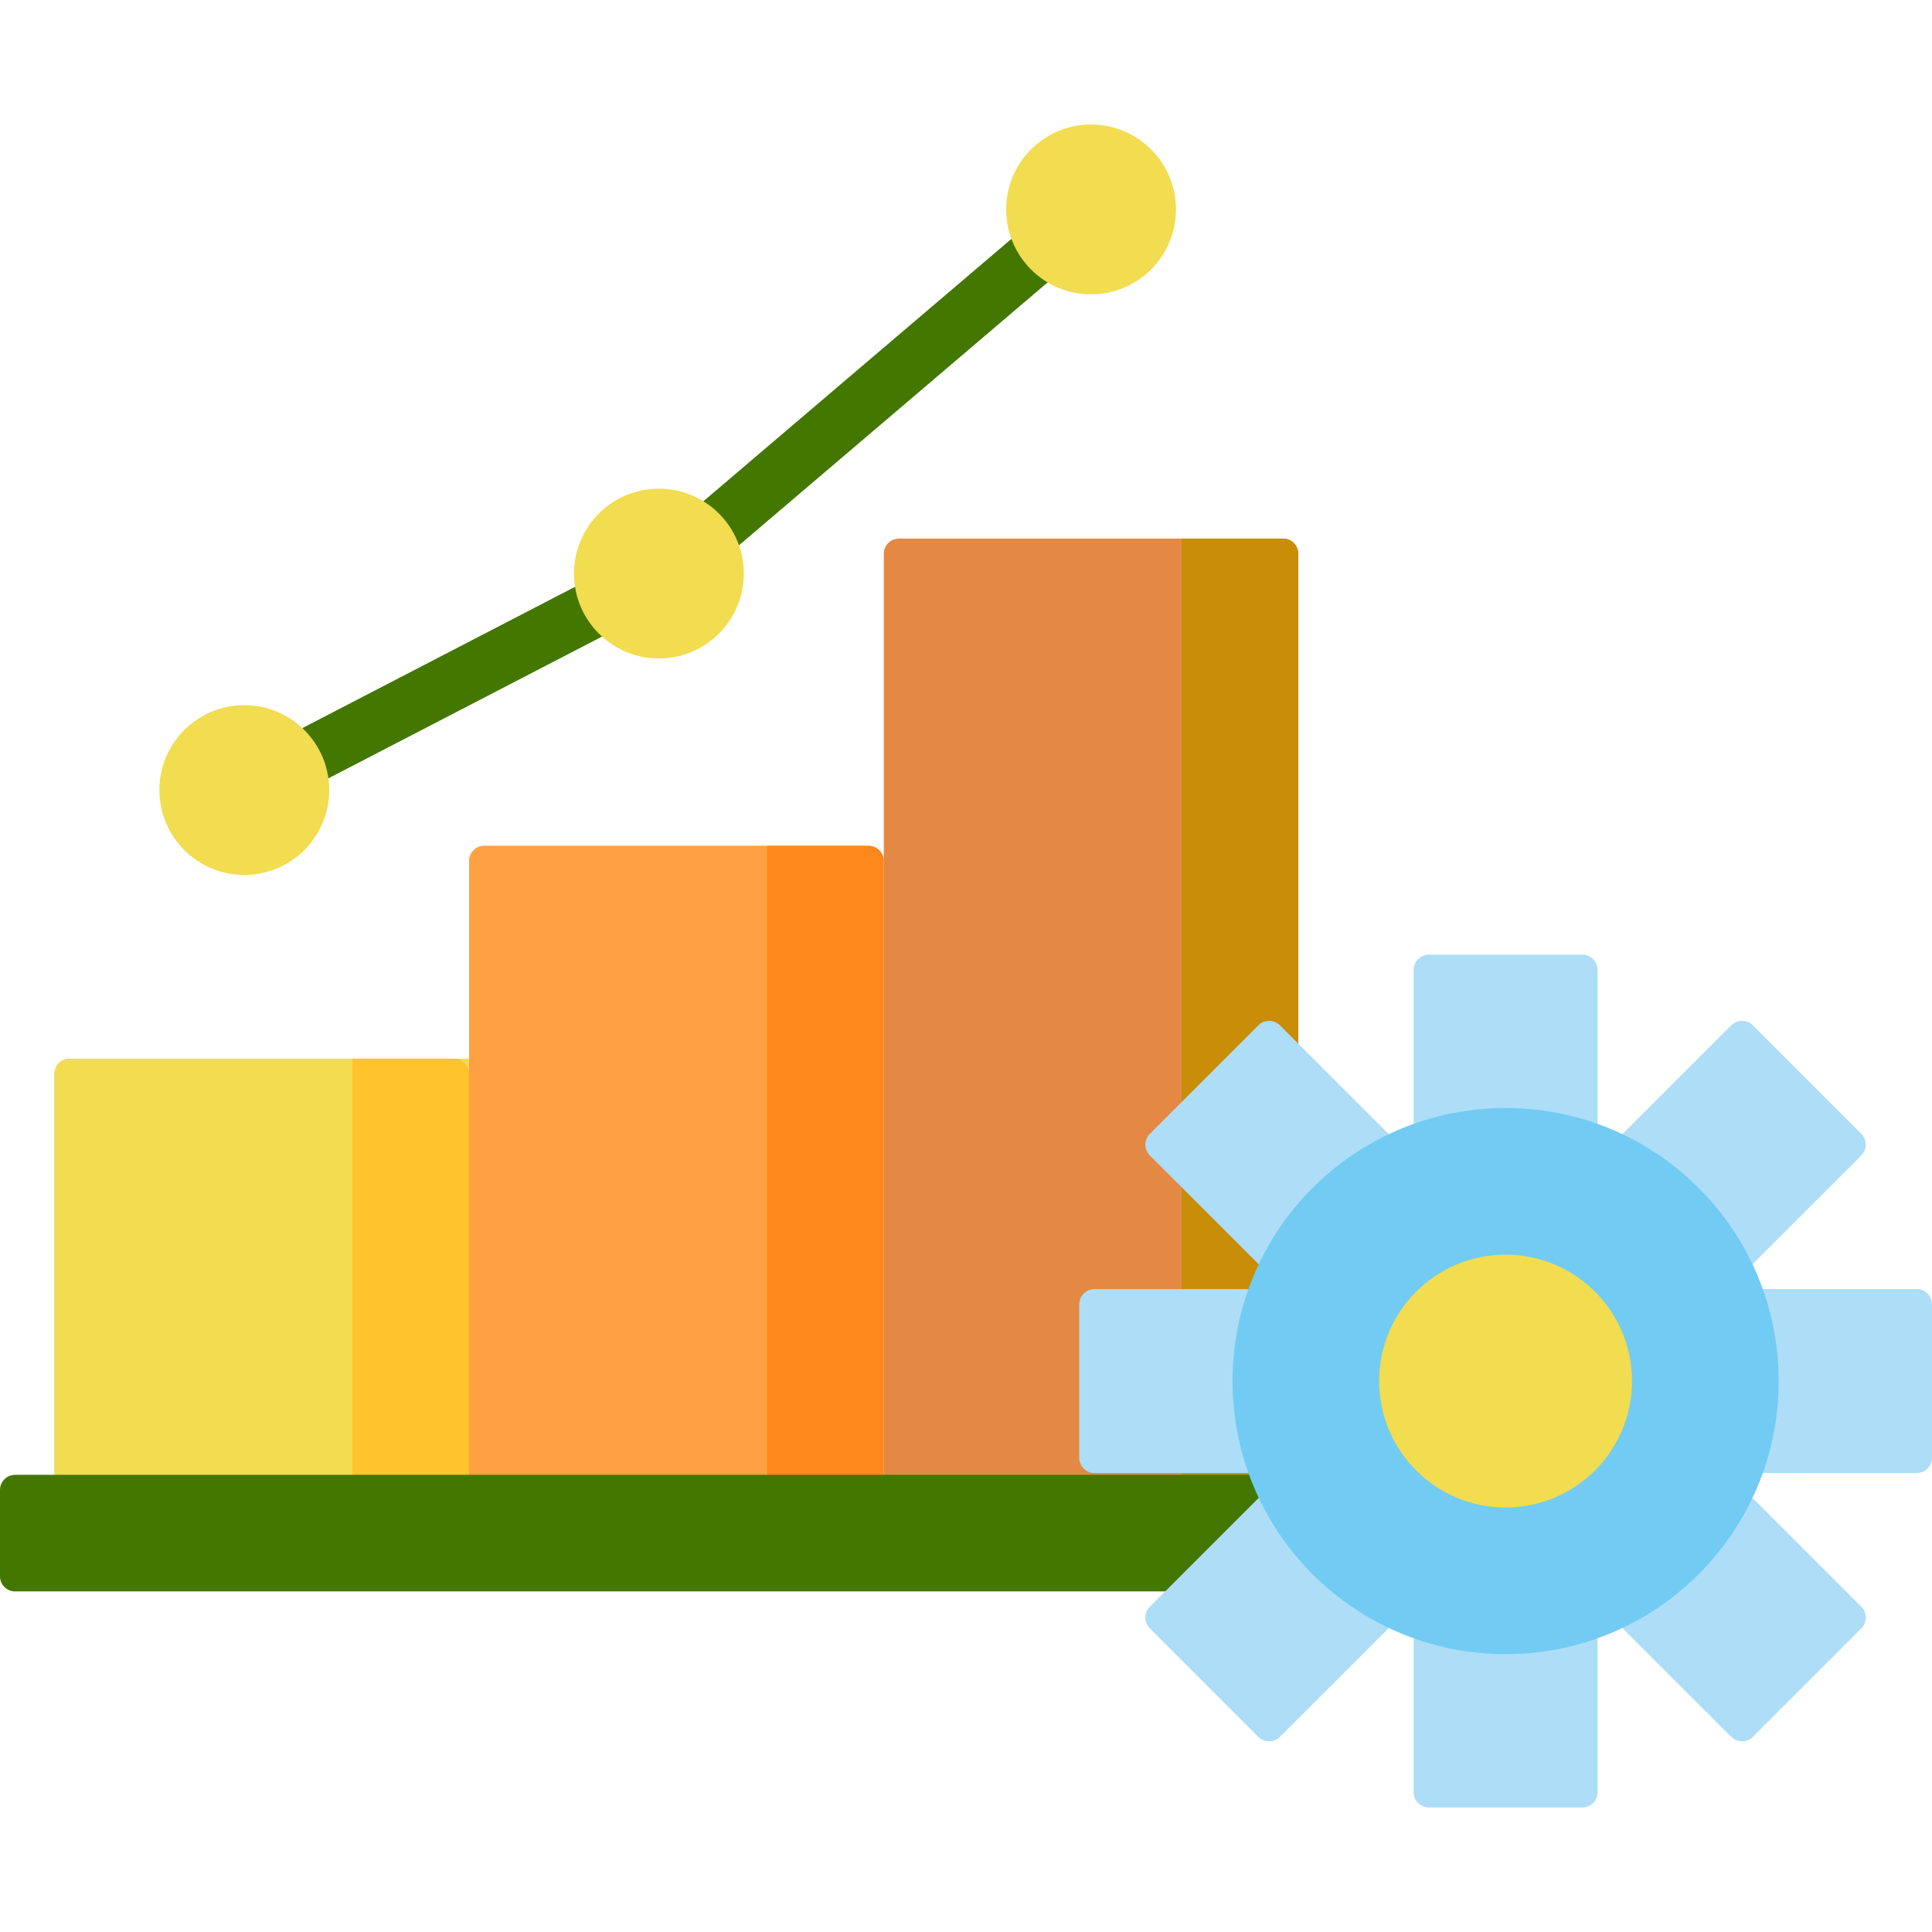 <?xml version="1.0" encoding="UTF-8"?> <svg xmlns="http://www.w3.org/2000/svg" width="70" height="70" viewBox="0 0 70 70" fill="none"><path d="M16.996 54.011H1.973V38.905C1.973 38.603 2.218 38.358 2.52 38.358H16.996V54.011Z" fill="#F2DC50"></path><path d="M32.02 54.011H16.996V31.196C16.996 30.894 17.241 30.649 17.543 30.649H31.473C31.775 30.649 32.02 30.894 32.02 31.196V54.011Z" fill="#FFA143"></path><path d="M47.038 54.011H32.022V20.061C32.022 19.759 32.266 19.514 32.568 19.514H46.491C46.793 19.514 47.038 19.759 47.038 20.061L47.038 54.011Z" fill="#E48943"></path><path d="M16.996 54.011H1.973V38.905C1.973 38.603 2.218 38.358 2.52 38.358H16.449C16.751 38.358 16.996 38.603 16.996 38.905V54.011Z" fill="#F2DC50"></path><path d="M32.02 54.011H16.996V31.196C16.996 30.894 17.241 30.649 17.543 30.649H31.473C31.775 30.649 32.02 30.894 32.02 31.196V54.011Z" fill="#FFA143"></path><path d="M12.77 38.358V54.011H16.995V38.905C16.995 38.603 16.75 38.358 16.448 38.358H12.77Z" fill="#FFC32C"></path><path d="M27.793 30.649V54.011H32.018V31.196C32.018 30.894 31.773 30.649 31.471 30.649H27.793Z" fill="#FF881D"></path><path d="M42.812 19.514V54.011H47.038V20.061C47.038 19.759 46.793 19.514 46.491 19.514H42.812Z" fill="#C98D07"></path><path d="M49.014 57.66H0.547C0.245 57.66 0 57.415 0 57.113V53.983C0 53.681 0.245 53.436 0.547 53.436H49.014V57.66Z" fill="#447700"></path><path d="M8.853 29.65C8.482 29.65 8.124 29.448 7.941 29.096C7.681 28.593 7.877 27.975 8.38 27.714L23.415 19.924L38.866 6.764C39.297 6.397 39.944 6.449 40.312 6.88C40.679 7.311 40.627 7.959 40.196 8.326L24.656 21.561C24.596 21.612 24.532 21.655 24.463 21.691L9.323 29.535C9.173 29.613 9.011 29.65 8.853 29.65Z" fill="#447700"></path><path d="M8.852 31.701C10.55 31.701 11.928 30.324 11.928 28.625C11.928 26.926 10.55 25.549 8.852 25.549C7.153 25.549 5.775 26.926 5.775 28.625C5.775 30.324 7.153 31.701 8.852 31.701Z" fill="#F2DC50"></path><path d="M23.873 23.857C25.572 23.857 26.949 22.48 26.949 20.781C26.949 19.082 25.572 17.705 23.873 17.705C22.174 17.705 20.797 19.082 20.797 20.781C20.797 22.48 22.174 23.857 23.873 23.857Z" fill="#F2DC50"></path><path d="M39.531 10.664C41.23 10.664 42.607 9.287 42.607 7.588C42.607 5.889 41.23 4.512 39.531 4.512C37.832 4.512 36.455 5.889 36.455 7.588C36.455 9.287 37.832 10.664 39.531 10.664Z" fill="#F2DC50"></path><path d="M57.884 41.255H51.219V35.145C51.219 34.838 51.467 34.59 51.773 34.59H57.33C57.636 34.59 57.884 34.838 57.884 35.145V41.255H57.884Z" fill="#ADDDF7"></path><path d="M57.33 65.488H51.773C51.467 65.488 51.219 65.24 51.219 64.934V58.823H57.884V64.934C57.884 65.24 57.636 65.488 57.33 65.488Z" fill="#ADDDF7"></path><path d="M63.117 46.185L58.404 41.472L62.725 37.151C62.942 36.934 63.293 36.934 63.51 37.151L67.439 41.08C67.655 41.296 67.655 41.647 67.439 41.864L63.117 46.185Z" fill="#ADDDF7"></path><path d="M45.591 62.928L41.662 58.999C41.446 58.782 41.446 58.431 41.662 58.215L45.984 53.894L50.697 58.607L46.376 62.928C46.159 63.145 45.808 63.145 45.591 62.928Z" fill="#ADDDF7"></path><path d="M50.697 41.472L45.984 46.185L41.662 41.864C41.446 41.647 41.446 41.296 41.662 41.08L45.591 37.151C45.808 36.934 46.159 36.934 46.376 37.151L50.697 41.472Z" fill="#ADDDF7"></path><path d="M67.439 58.999L63.51 62.928C63.293 63.145 62.942 63.145 62.725 62.928L58.404 58.607L63.117 53.894L67.439 58.215C67.655 58.431 67.655 58.782 67.439 58.999Z" fill="#ADDDF7"></path><path d="M45.767 46.706V53.372H39.656C39.35 53.372 39.102 53.124 39.102 52.818V47.261C39.102 46.955 39.35 46.707 39.656 46.707H45.767V46.706Z" fill="#ADDDF7"></path><path d="M69.999 47.261V52.817C69.999 53.124 69.751 53.372 69.445 53.372H63.334V46.706H69.445C69.751 46.706 69.999 46.955 69.999 47.261Z" fill="#ADDDF7"></path><path d="M54.551 59.932C60.015 59.932 64.444 55.503 64.444 50.039C64.444 44.575 60.015 40.146 54.551 40.146C49.087 40.146 44.658 44.575 44.658 50.039C44.658 55.503 49.087 59.932 54.551 59.932Z" fill="#72CBF2"></path><path d="M54.55 54.62C57.08 54.62 59.131 52.569 59.131 50.039C59.131 47.509 57.08 45.458 54.55 45.458C52.02 45.458 49.969 47.509 49.969 50.039C49.969 52.569 52.02 54.62 54.55 54.62Z" fill="#F2DC50"></path></svg> 